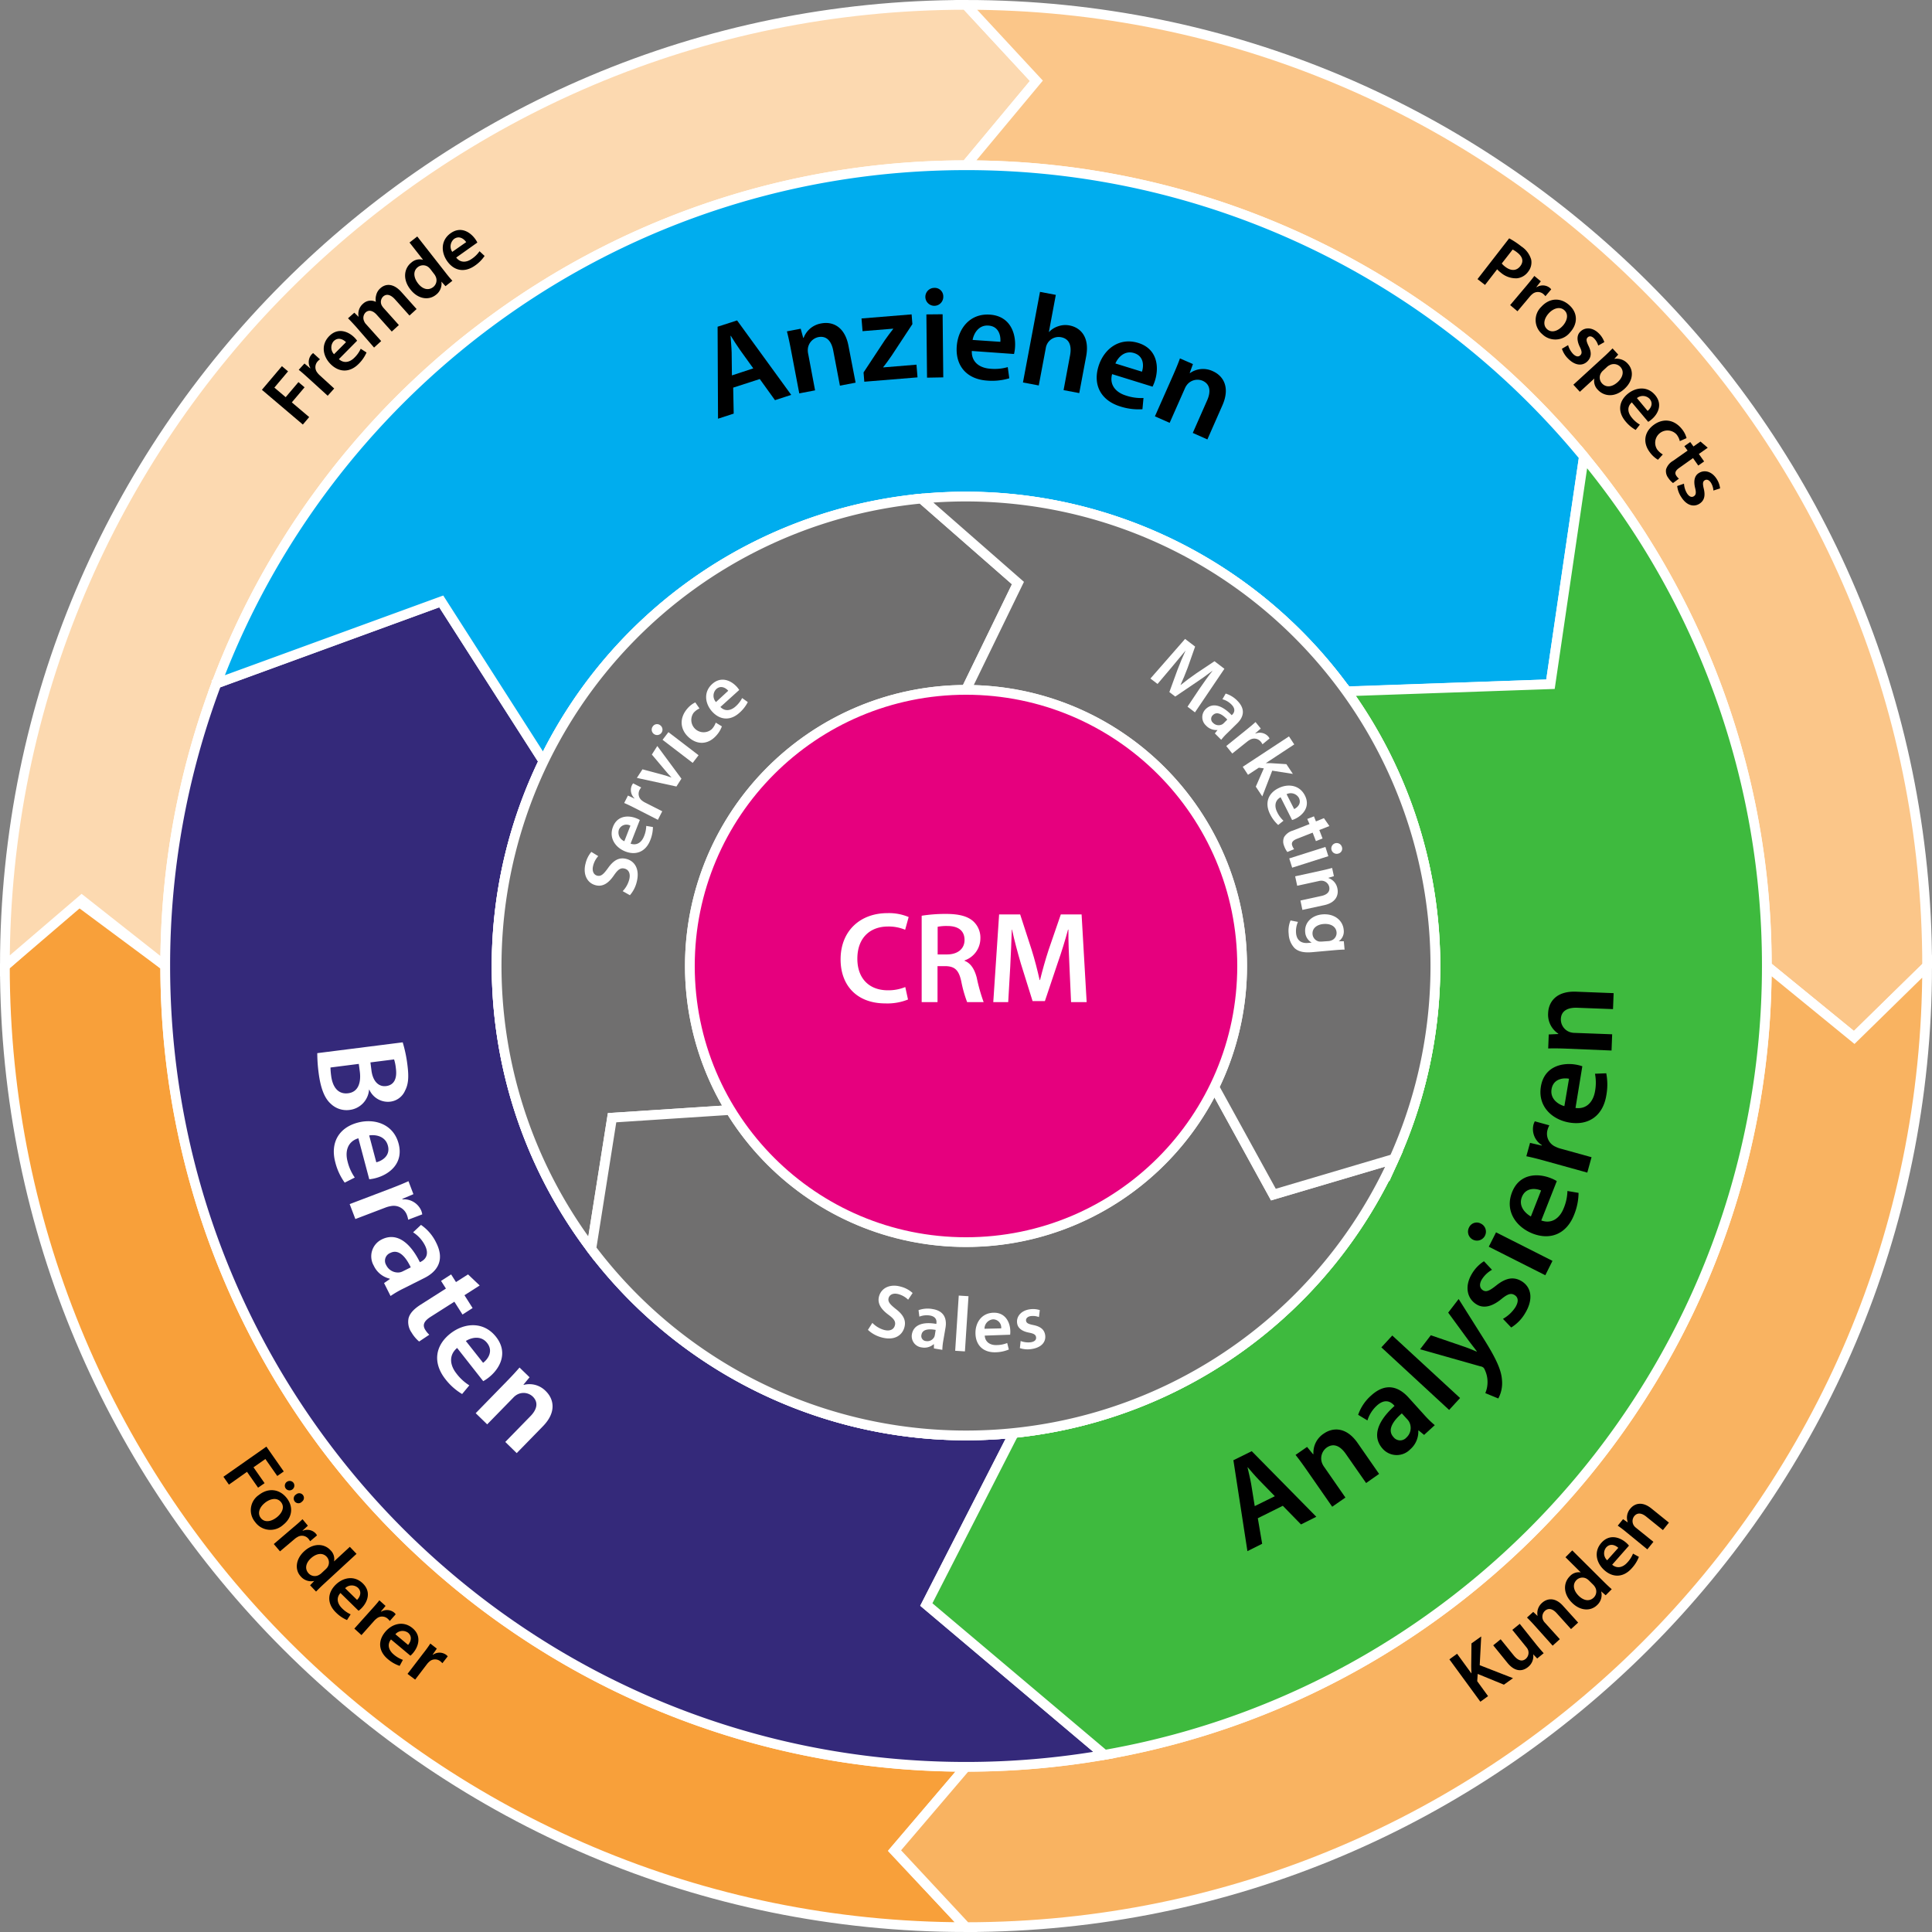 <svg id="Ebene_2" data-name="Ebene 2" xmlns="http://www.w3.org/2000/svg" viewBox="0 0 595 595"><rect x="0" y="0" width="595" height="595" fill="#808080" stroke="none"/><defs><style>.cls-1{fill:#f8a03a;}.cls-1,.cls-10,.cls-11,.cls-13,.cls-2,.cls-3,.cls-4,.cls-6,.cls-7,.cls-8{stroke:#fff;stroke-miterlimit:10;stroke-width:3px;}.cls-2{fill:#fcd9b0;}.cls-3{fill:#fbc689;}.cls-4{fill:#f9b361;}.cls-10,.cls-5{fill:none;}.cls-6{fill:#34297a;}.cls-7{fill:#00adee;}.cls-8{fill:#3eba3e;}.cls-9{fill:#fff;}.cls-11,.cls-12{fill:#706f6f;}.cls-13{fill:#e6007e;}</style></defs><title>flywheel-inbound-method-lifecycles_ZW_180913</title><path class="cls-1" d="M443,544.89c-136.2,0-246.61-110.41-246.61-246.61l-26.93-20-22.46,20c0,163.48,132.52,296,296,296l-22-23.46Z" transform="translate(-145.5 -0.78)"/><path class="cls-2" d="M443,2.28c-163.48,0-296,132.52-296,296L170.67,278l25.72,20.28C196.39,162.08,306.8,51.67,443,51.67l21.67-26Z" transform="translate(-145.5 -0.78)"/><path class="cls-3" d="M739,298.28c0-163.48-132.52-296-296-296l21.67,23.38L443,51.67c136.2,0,246.61,110.41,246.61,246.61l26.93,22Z" transform="translate(-145.5 -0.78)"/><path class="cls-4" d="M443,594.28c163.48,0,296-132.52,296-296l-22.46,22-26.93-22c0,136.2-110.41,246.61-246.61,246.61l-22,25.77Z" transform="translate(-145.5 -0.78)"/><path d="M227.54,446.3l5.35,7.65-2,1.39-3.66-5.23-3.66,2.56,3.41,4.88-2,1.39-3.41-4.88L216,458l-1.69-2.42Z" transform="translate(-145.5 -0.78)"/><path d="M232.65,470.44a5.79,5.79,0,0,1-8.59-.94,5.65,5.65,0,0,1,1.18-8.32c3-2.35,6.44-1.79,8.6,1S235.46,468.26,232.65,470.44Zm-5.48-6.89c-1.78,1.38-2.46,3.3-1.36,4.72s3.06,1.25,4.92-.19c1.44-1.12,2.6-3,1.36-4.63S228.71,462.35,227.17,463.54Zm6.63-6.37a1.47,1.47,0,0,1,2.1.29,1.48,1.48,0,0,1-2.35,1.79A1.46,1.46,0,0,1,233.8,457.17Zm2.94,3.8a1.44,1.44,0,0,1,2.07.25,1.41,1.41,0,0,1-.3,2A1.45,1.45,0,1,1,236.74,461Z" transform="translate(-145.5 -0.78)"/><path d="M235.85,471.15c1.21-1,2.06-1.77,2.81-2.5l1.66,2-1.64,1.51,0.06,0.07a3.49,3.49,0,0,1,4,.83,3.13,3.13,0,0,1,.39.58l-2.13,1.8a4.06,4.06,0,0,0-.48-0.72,2.6,2.6,0,0,0-3.41-.58,5,5,0,0,0-.76.51l-4.62,3.9-1.91-2.25Z" transform="translate(-145.5 -0.78)"/><path d="M255.3,479.32l-10.11,9.32c-0.88.81-1.8,1.73-2.35,2.3L241,489l1.28-1.34,0,0a4.21,4.21,0,0,1-4.14-1.37c-1.89-2-1.64-5.28,1-7.72,2.86-2.67,6.23-2.45,8.13-.38a3.72,3.72,0,0,1,1.1,3.46l0,0,4.87-4.49Zm-9.52,4.76a4.13,4.13,0,0,0,.52-0.57,2.59,2.59,0,0,0-.19-3.29c-1.29-1.39-3.24-1-4.84.45s-2,3.28-.73,4.66a2.6,2.6,0,0,0,3.26.45,3.28,3.28,0,0,0,.7-0.51Z" transform="translate(-145.5 -0.78)"/><path d="M250.35,491.38c-1.43,1.56-.88,3.37.46,4.68a8.78,8.78,0,0,0,2.68,1.89l-1.12,1.76a11,11,0,0,1-3.42-2.34c-2.71-2.65-2.68-5.88-.18-8.43,2.27-2.32,5.8-3.12,8.48-.5s1.42,5.75-.38,7.59a7.22,7.22,0,0,1-.94.82Zm5.11,2.12c0.77-.75,1.67-2.36.27-3.74a2.89,2.89,0,0,0-3.94.14Z" transform="translate(-145.5 -0.78)"/><path d="M259.88,496.49c1.06-1.18,1.8-2,2.45-2.86l1.91,1.72-1.42,1.72,0.07,0.06a3.48,3.48,0,0,1,4,.28,3.08,3.08,0,0,1,.47.52L265.54,500a4.08,4.08,0,0,0-.58-0.65,2.6,2.6,0,0,0-3.46-.11,5.05,5.05,0,0,0-.68.61l-4,4.49-2.19-2Z" transform="translate(-145.5 -0.78)"/><path d="M265.91,505.68c-1.29,1.67-.6,3.43.84,4.63a8.8,8.8,0,0,0,2.83,1.66l-1,1.85a11,11,0,0,1-3.6-2.05c-2.92-2.42-3.15-5.64-.86-8.39,2.07-2.49,5.53-3.58,8.41-1.19s1.88,5.62.24,7.6a7.2,7.2,0,0,1-.87.9Zm5.27,1.69c0.71-.82,1.47-2.49,0-3.75a2.89,2.89,0,0,0-3.91.46Z" transform="translate(-145.5 -0.78)"/><path d="M275.82,510c1-1.26,1.63-2.17,2.21-3.05l2,1.56-1.28,1.83,0.08,0.06a3.49,3.49,0,0,1,4.05,0,3.09,3.09,0,0,1,.51.48L281.74,513a4.13,4.13,0,0,0-.63-0.6,2.6,2.6,0,0,0-3.45.17,5.08,5.08,0,0,0-.63.67l-3.67,4.81L271,516.29Z" transform="translate(-145.5 -0.78)"/><path d="M591.87,511.81l2.37-1.72,4.37,6,0.06,0c-0.06-.73-0.06-1.44-0.08-2.11l0.08-7.08,3-2.14-0.46,8.85,10.25,4-2.8,2-8.07-3.31-0.15,2.24,3.34,4.6-2.37,1.72Z" transform="translate(-145.5 -0.78)"/><path d="M618.63,507.26c0.88,1.08,1.64,1.95,2.28,2.66l-2,1.63-1.23-1.29,0,0a4.23,4.23,0,0,1-1.62,3.94c-1.66,1.34-4,1.58-6.37-1.38l-4.32-5.33,2.29-1.86,4,4.94c1.22,1.51,2.49,2.09,3.71,1.1a2.49,2.49,0,0,0,.76-2.65,2.68,2.68,0,0,0-.44-0.81l-4.44-5.48,2.29-1.86Z" transform="translate(-145.5 -0.78)"/><path d="M618.17,501.46c-0.9-1-1.67-1.82-2.4-2.52l1.92-1.74,1.28,1.2,0.05,0a4.21,4.21,0,0,1,1.41-4c1.51-1.37,4-1.8,6.44.94l4.65,5.15-2.19,2-4.42-4.9c-1.13-1.25-2.44-1.77-3.63-.7a2.48,2.48,0,0,0-.55,2.83,3,3,0,0,0,.55.79l4.6,5.09-2.21,2Z" transform="translate(-145.5 -0.78)"/><path d="M629.71,478.26l9.76,9.7c0.85,0.85,1.8,1.73,2.4,2.25L640,492.08l-1.4-1.22,0,0a4.21,4.21,0,0,1-1.19,4.2c-2,2-5.21,1.87-7.76-.67-2.79-2.74-2.72-6.12-.74-8.11a3.73,3.73,0,0,1,3.41-1.25l0,0-4.7-4.67Zm5.17,9.3a4.2,4.2,0,0,0-.6-0.49,2.58,2.58,0,0,0-3.27.33c-1.34,1.35-.89,3.28.66,4.82s3.37,1.86,4.69.53a2.61,2.61,0,0,0,.31-3.28,3.31,3.31,0,0,0-.55-0.68Z" transform="translate(-145.5 -0.78)"/><path d="M642,482.67c1.62,1.36,3.41.73,4.65-.66a8.77,8.77,0,0,0,1.77-2.76l1.81,1A11,11,0,0,1,648,483.8c-2.53,2.82-5.75,2.93-8.42.54-2.41-2.16-3.37-5.66-.87-8.45s5.69-1.67,7.6,0a7.28,7.28,0,0,1,.87.9Zm1.89-5.2c-0.79-.74-2.43-1.57-3.75-0.1a2.89,2.89,0,0,0,.32,3.93Z" transform="translate(-145.5 -0.78)"/><path d="M646.49,472.75c-1-.84-1.94-1.53-2.77-2.11l1.63-2,1.45,1,0-.06a4.21,4.21,0,0,1,.77-4.16c1.28-1.59,3.63-2.4,6.51-.08l5.4,4.36-1.85,2.3-5.14-4.15c-1.31-1.06-2.69-1.37-3.7-.12a2.48,2.48,0,0,0-.1,2.88,3,3,0,0,0,.67.7l5.34,4.31-1.87,2.32Z" transform="translate(-145.5 -0.78)"/><path d="M610.28,74.18a25.61,25.61,0,0,1,3.77,2.5,7.32,7.32,0,0,1,3,4,4.57,4.57,0,0,1-.94,3.8,4.9,4.9,0,0,1-3.35,2,7.14,7.14,0,0,1-5.1-1.77,8.42,8.42,0,0,1-1.08-1l-3.74,4.82-2.31-1.79ZM608,81.93a6,6,0,0,0,1.06,1c1.75,1.35,3.47,1.32,4.63-.17s0.71-2.95-.91-4.2a8.17,8.17,0,0,0-1.43-.93Z" transform="translate(-145.5 -0.78)"/><path d="M615.68,88.7c1-1.21,1.73-2.09,2.35-2.94l2,1.65-1.36,1.77,0.07,0.06a3.49,3.49,0,0,1,4,.15,3.07,3.07,0,0,1,.49.5L621.45,92a4.1,4.1,0,0,0-.6-0.63,2.6,2.6,0,0,0-3.46,0,5.11,5.11,0,0,0-.66.64l-3.89,4.63-2.26-1.9Z" transform="translate(-145.5 -0.78)"/><path d="M629.06,103.12a5.79,5.79,0,0,1-8.62.55,5.65,5.65,0,0,1-.27-8.4c2.59-2.84,6-2.88,8.64-.5S631.45,100.49,629.06,103.12Zm-6.59-5.85c-1.52,1.67-1.85,3.67-.52,4.88s3.23,0.7,4.81-1c1.23-1.35,2-3.44.54-4.8S623.78,95.83,622.47,97.27Z" transform="translate(-145.5 -0.78)"/><path d="M628.43,107.07a6.59,6.59,0,0,0,1.53,2.71c0.92,0.91,1.7.95,2.24,0.4s0.51-1.19-.16-2.56c-1.06-2.17-.85-3.73.13-4.68,1.46-1.46,3.8-1.4,5.72.52a6.85,6.85,0,0,1,1.7,2.68l-1.88,1.07a5.25,5.25,0,0,0-1.28-2.22c-0.75-.75-1.51-0.79-2-0.28s-0.39,1.17.29,2.6c1,2,.89,3.49-0.31,4.73-1.49,1.5-3.75,1.42-5.94-.77a7.54,7.54,0,0,1-1.94-3.08Z" transform="translate(-145.5 -0.78)"/><path d="M639.32,110.78c1.13-1,2-1.92,2.8-2.7l1.75,1.91-1.23,1.32,0,0a4.55,4.55,0,0,1,4.23,1.56c1.82,2,1.63,5.18-1.06,7.65-3.11,2.86-6.42,2.27-8.22.31a3.84,3.84,0,0,1-1.08-3.48l0,0-4.46,4.09-2-2.18Zm-0.14,4.14a3.06,3.06,0,0,0-.54.62,2.67,2.67,0,0,0,.23,3.31c1.27,1.38,3.16,1.14,4.86-.42,1.52-1.4,2.08-3.28.79-4.67a2.75,2.75,0,0,0-3.4-.47,2.67,2.67,0,0,0-.63.42Z" transform="translate(-145.5 -0.78)"/><path d="M648.05,124.7c-1.58,1.41-1.22,3.26,0,4.7a8.78,8.78,0,0,0,2.48,2.15l-1.29,1.64a11,11,0,0,1-3.16-2.68c-2.43-2.92-2.06-6.12.68-8.41,2.49-2.07,6.09-2.51,8.49.37s0.83,5.87-1.15,7.51a7.24,7.24,0,0,1-1,.72Zm4.87,2.63c0.84-.67,1.9-2.18.64-3.69a2.89,2.89,0,0,0-3.93-.26Z" transform="translate(-145.5 -0.78)"/><path d="M656.1,142.37a8.55,8.55,0,0,1-2.48-2.27c-2.21-2.9-1.8-6.21,1.09-8.4s6.42-1.87,8.91,1.4a7.38,7.38,0,0,1,1.29,2.61l-2.08.92a5.19,5.19,0,0,0-1-2.05,3.79,3.79,0,0,0-6,4.58,5.77,5.77,0,0,0,1.77,1.58Z" transform="translate(-145.5 -0.78)"/><path d="M671.43,138.67l-2.73,1.92,1.62,2.3-1.8,1.27-1.62-2.3-4.22,3c-1.16.81-1.54,1.56-.9,2.48a4.37,4.37,0,0,0,.78.86l-1.82,1.34a6.48,6.48,0,0,1-1.46-1.58,3.42,3.42,0,0,1-.68-2.63,4.66,4.66,0,0,1,2.14-2.62l4.49-3.16-1-1.37,1.81-1.27,1,1.37,2.16-1.52Z" transform="translate(-145.5 -0.78)"/><path d="M664.12,149.74a6.58,6.58,0,0,0,.94,3c0.71,1.08,1.47,1.28,2.11.86s0.74-1.06.38-2.54c-0.58-2.34-.07-3.83,1.09-4.56,1.73-1.13,4-.58,5.49,1.69a6.86,6.86,0,0,1,1.11,3l-2.06.66a5.24,5.24,0,0,0-.79-2.44c-0.58-.88-1.32-1.09-1.92-0.7s-0.62,1.07-.25,2.6c0.51,2.19.15,3.6-1.28,4.57-1.77,1.16-4,.61-5.65-2a7.54,7.54,0,0,1-1.26-3.42Z" transform="translate(-145.5 -0.78)"/><path d="M226.16,120.83l6.16-7.28,1.89,1.6-4.21,5,3.48,2.95,3.93-4.64,1.89,1.6-3.93,4.64,5.35,4.53-1.95,2.3Z" transform="translate(-145.5 -0.78)"/><path d="M240.41,117.19c-1.2-1.09-2.06-1.85-2.91-2.52l1.77-1.94,1.75,1.47,0.07-.07a3.56,3.56,0,0,1,.32-4.13,3.16,3.16,0,0,1,.53-0.48l2.1,1.92a4.19,4.19,0,0,0-.67.59,2.66,2.66,0,0,0-.13,3.53,5.13,5.13,0,0,0,.62.7l4.56,4.17-2,2.23Z" transform="translate(-145.5 -0.78)"/><path d="M249.87,111.38c1.59,1.46,3.44.91,4.78-.45a9,9,0,0,0,1.94-2.74l1.79,1.15a11.24,11.24,0,0,1-2.4,3.48c-2.72,2.76-6,2.71-8.62.14-2.36-2.33-3.16-5.94-.47-8.67s5.89-1.43,7.75.42a7.45,7.45,0,0,1,.84,1Zm2.19-5.22c-0.77-.79-2.4-1.72-3.82-0.29a3,3,0,0,0,.13,4Z" transform="translate(-145.5 -0.78)"/><path d="M255.12,101.39c-0.92-1-1.7-1.87-2.44-2.58l1.94-1.73,1.27,1.23,0.05,0a4.13,4.13,0,0,1,1.38-4,3.44,3.44,0,0,1,3.94-.56l0,0a4.52,4.52,0,0,1,.1-2.1,4,4,0,0,1,1.32-2.13c1.48-1.33,3.88-1.66,6.43,1.19l4.69,5.25-2.19,2-4.4-4.92c-1.32-1.48-2.62-1.9-3.7-.94a2.3,2.3,0,0,0-.51,2.6,4.32,4.32,0,0,0,.56.85l4.78,5.34-2.19,2-4.61-5.15c-1.11-1.24-2.39-1.68-3.43-.75a2.36,2.36,0,0,0-.46,2.72,2.58,2.58,0,0,0,.53.85l4.71,5.26-2.19,2Z" transform="translate(-145.5 -0.78)"/><path d="M274,73.61l8.67,11.06c0.76,1,1.61,2,2.15,2.58l-2.12,1.67-1.26-1.41,0,0a4.3,4.3,0,0,1-1.74,4.11c-2.24,1.76-5.51,1.24-7.78-1.66-2.49-3.13-2-6.55.27-8.32a3.81,3.81,0,0,1,3.61-.84l0,0-4.18-5.33Zm4.07,10.08a4.25,4.25,0,0,0-.54-0.57,2.64,2.64,0,0,0-3.36-.07c-1.52,1.2-1.31,3.21.06,5s3.18,2.31,4.69,1.13a2.66,2.66,0,0,0,.73-3.28,3.35,3.35,0,0,0-.47-0.76Z" transform="translate(-145.5 -0.78)"/><path d="M286,80.1c1.31,1.72,3.23,1.51,4.79.4a9,9,0,0,0,2.39-2.35l1.56,1.45a11.25,11.25,0,0,1-3,3c-3.17,2.23-6.4,1.61-8.51-1.38-1.91-2.71-2.06-6.41,1.06-8.62s6-.37,7.56,1.78a7.43,7.43,0,0,1,.66,1.1Zm3.07-4.75c-0.62-.92-2.06-2.12-3.71-1a3,3,0,0,0-.58,4Z" transform="translate(-145.5 -0.78)"/><path class="cls-5" d="M457.78,442.1a146.26,146.26,0,0,1-14.78.75A144.63,144.63,0,0,1,312.89,235.19L281.39,186l-69.21,25.3a246.07,246.07,0,0,0-15.79,87c0,136.2,110.41,246.61,246.61,246.61a248.18,248.18,0,0,0,42.63-3.67l-54.85-46.3Zm27.85,99.12c115.89-20.19,204-121.28,204-242.94A245.6,245.6,0,0,0,633.3,141.41L623,211.5l-62.75,2.19A144.59,144.59,0,0,1,457.78,442.1l-27,52.82ZM633.3,141.41A246.11,246.11,0,0,0,443,51.67c-105.57,0-195.64,66.33-230.82,159.59L281.39,186l31.5,49.24a144.61,144.61,0,0,1,247.36-21.5L623,211.5Z" transform="translate(-145.5 -0.78)"/><path class="cls-6" d="M457.78,442.1a146.26,146.26,0,0,1-14.78.75A144.63,144.63,0,0,1,312.89,235.19L281.39,186l-69.21,25.3a246.07,246.07,0,0,0-15.79,87c0,136.2,110.41,246.61,246.61,246.61a248.18,248.18,0,0,0,42.63-3.67l-54.85-46.3Z" transform="translate(-145.5 -0.78)"/><path class="cls-7" d="M633.3,141.41A246.11,246.11,0,0,0,443,51.67c-105.57,0-195.64,66.33-230.82,159.59L281.39,186l31.5,49.24a144.61,144.61,0,0,1,247.36-21.5L623,211.5Z" transform="translate(-145.5 -0.78)"/><path class="cls-8" d="M485.63,541.22c115.89-20.19,204-121.28,204-242.94A245.6,245.6,0,0,0,633.3,141.41L623,211.5l-62.75,2.19A144.59,144.59,0,0,1,457.78,442.1l-27,52.82Z" transform="translate(-145.5 -0.78)"/><path class="cls-9" d="M269.52,321.79a41.14,41.14,0,0,1,1.46,7c0.46,3.61.31,5.89-.73,7.87a5.69,5.69,0,0,1-4.65,3.41,6.27,6.27,0,0,1-6.36-3.71h-0.08a6.8,6.8,0,0,1-5.94,6.24,7,7,0,0,1-5.84-1.88c-1.91-1.69-3.14-4.72-3.76-9.6a47.65,47.65,0,0,1-.41-6Zm-22.24,7.75a21.76,21.76,0,0,0,.21,2.59c0.4,3.13,1.94,5.76,5.24,5.34,3.09-.39,4-3.25,3.59-6.62L256,328.43Zm12.3-1.57,0.32,2.5c0.43,3.37,2.26,5.08,4.52,4.79,2.5-.32,3.41-2.37,3-5.46a13.39,13.39,0,0,0-.55-2.75Z" transform="translate(-145.5 -0.78)"/><path class="cls-9" d="M255.87,351.34c-3.37,1-4.13,4.07-3.34,7.09a14.64,14.64,0,0,0,2.23,5l-3.1,1.57a18.36,18.36,0,0,1-2.9-6.27c-1.62-6.11,1.18-10.7,6.94-12.22,5.22-1.38,11,.49,12.57,6.52s-2.88,9.45-7,10.55a12,12,0,0,1-2.05.38Zm5.52,7.39c1.75-.42,4.41-2,3.57-5.12-0.78-2.94-3.77-3.47-5.76-3.15Z" transform="translate(-145.5 -0.78)"/><path class="cls-9" d="M265.49,366.93c2.47-.94,4.21-1.65,5.81-2.38l1.52,4L269.4,370l0.06,0.15a5.81,5.81,0,0,1,5.78,3.49,5.19,5.19,0,0,1,.3,1.13l-4.34,1.65a6.83,6.83,0,0,0-.36-1.4,4.34,4.34,0,0,0-5-2.79,8.38,8.38,0,0,0-1.48.39l-9.42,3.59-1.75-4.6Z" transform="translate(-145.5 -0.78)"/><path class="cls-9" d="M263.78,395.93l1.79-1.25-0.05-.11a7.24,7.24,0,0,1-4.91-4,5.78,5.78,0,0,1,2.44-8.07c4.4-2.21,8.57.58,11.76,7l0.29-.14c1.14-.57,2.81-2,1.26-5.06a10.31,10.31,0,0,0-3.64-4l2.43-2.29a14,14,0,0,1,4.7,5.52c2.8,5.58.07,9-3.72,10.87l-6.29,3.16a31.22,31.22,0,0,0-4.06,2.35Zm8.22-4.84c-1.49-3.15-3.66-5.77-6.3-4.44a2.58,2.58,0,0,0-1.25,3.76,4,4,0,0,0,4.12,2.23,3.54,3.54,0,0,0,1-.34Z" transform="translate(-145.5 -0.78)"/><path class="cls-9" d="M293.23,396.67l-4.69,3,2.51,3.95-3.11,2-2.51-3.95-7.26,4.62c-2,1.27-2.69,2.47-1.69,4.06a7.25,7.25,0,0,0,1.23,1.49l-3.13,2.09a10.8,10.8,0,0,1-2.32-2.75,5.7,5.7,0,0,1-.93-4.44c0.39-1.48,1.61-2.83,3.77-4.2l7.73-4.92-1.5-2.36,3.1-2,1.5,2.36,3.71-2.36Z" transform="translate(-145.5 -0.78)"/><path class="cls-9" d="M286.28,415.91c-2.69,2.28-2.17,5.38-.24,7.83a14.65,14.65,0,0,0,4,3.69l-2.22,2.67a18.33,18.33,0,0,1-5.16-4.59c-3.92-5-3.18-10.28,1.5-14,4.24-3.35,10.26-3.92,14.12,1s1.13,9.81-2.23,12.47a12.12,12.12,0,0,1-1.73,1.16Zm8,4.58c1.44-1.08,3.26-3.55,1.23-6.12-1.88-2.39-4.84-1.68-6.54-.6Z" transform="translate(-145.5 -0.78)"/><path class="cls-9" d="M301.56,426.2c1.56-1.6,2.85-3,3.94-4.26l3.09,3-1.87,2.26,0.09,0.08a7,7,0,0,1,6.78,1.93c2.43,2.38,3.42,6.41-.89,10.82l-8.07,8.27-3.52-3.44,7.68-7.87c2-2,2.69-4.25.77-6.12a4.13,4.13,0,0,0-4.76-.62,5,5,0,0,0-1.26,1l-8,8.19L292,436Z" transform="translate(-145.5 -0.78)"/><path class="cls-5" d="M440,482.51q-3,0-6-.19" transform="translate(-145.5 -0.78)"/><path d="M532.87,468.35l1.34,7.87-4.54,2.27-4.32-28L531,447.7l19.89,20.2-4.72,2.36-5.6-5.74Zm5.24-6.78-4.87-5c-1.2-1.24-2.42-2.68-3.47-3.9l-0.07,0c0.34,1.57.82,3.43,1.11,5.08l1.11,6.87Z" transform="translate(-145.5 -0.78)"/><path d="M547.93,453.52c-1.28-1.84-2.38-3.36-3.44-4.67l3.55-2.46,1.86,2.26,0.1-.07a7,7,0,0,1,3.18-6.29c2.79-1.94,6.94-2.14,10.45,2.92l6.59,9.49-4,2.81-6.27-9c-1.6-2.3-3.66-3.45-5.86-1.92a4.13,4.13,0,0,0-1.51,4.56,5,5,0,0,0,.75,1.43l6.52,9.4-4.07,2.83Z" transform="translate(-145.5 -0.78)"/><path d="M584.08,442.69l-1.69-1.39-0.09.08a7.23,7.23,0,0,1-2.53,5.79,5.78,5.78,0,0,1-8.43-.2c-3.3-3.65-1.73-8.41,3.64-13.21l-0.21-.24c-0.86-.95-2.67-2.17-5.22.13a10.32,10.32,0,0,0-2.92,4.58l-2.86-1.73a14,14,0,0,1,4.07-6c4.63-4.18,8.62-2.46,11.46.69l4.72,5.22a31.14,31.14,0,0,0,3.35,3.28Zm-6.86-6.63c-2.63,2.27-4.59,5.06-2.6,7.26a2.58,2.58,0,0,0,4,.2,4,4,0,0,0,1-4.56A3.52,3.52,0,0,0,579,438Z" transform="translate(-145.5 -0.78)"/><path d="M570.92,415.73l3.36-3.65,20.88,19.25L591.79,435Z" transform="translate(-145.5 -0.78)"/><path d="M586.15,412l10.42,3.57c1.2,0.41,2.61,1,3.67,1.46l0.07-.09c-0.69-.94-1.62-2.1-2.41-3.16l-6.4-8.75,3.22-4.19,7.56,12c4.14,6.56,5.61,10,5.79,13a9.9,9.9,0,0,1-1.14,5.63l-4-1.65a8.44,8.44,0,0,0,.68-3.11,8.59,8.59,0,0,0-.81-4,2,2,0,0,0-.5-0.79,2.09,2.09,0,0,0-.93-0.36l-18.52-5.25Z" transform="translate(-145.5 -0.78)"/><path d="M608.37,406.95a11,11,0,0,0,3.8-3.54c1.13-1.84.88-3.12-.22-3.79s-2.12-.36-4.09,1.25c-3.11,2.55-5.72,2.83-7.64,1.61-2.94-1.79-3.74-5.61-1.38-9.47a11.44,11.44,0,0,1,3.68-3.8l2.47,2.63a8.74,8.74,0,0,0-3.1,2.93c-0.92,1.5-.7,2.76.32,3.38s2,0.17,4.09-1.48c2.93-2.34,5.32-2.8,7.8-1.33,3,1.84,3.75,5.53,1.06,9.93a12.58,12.58,0,0,1-4.25,4.34Z" transform="translate(-145.5 -0.78)"/><path d="M601.54,377.6a2.76,2.76,0,1,1-3.64,1.25A2.61,2.61,0,0,1,601.54,377.6Zm19.87,15.92L604,384.73l2.24-4.43,17.38,8.79Z" transform="translate(-145.5 -0.78)"/><path d="M620.17,376.65c3.32,1.18,5.74-.83,6.89-3.73a14.64,14.64,0,0,0,1.16-5.35l3.43,0.58a18.35,18.35,0,0,1-1.38,6.77c-2.32,5.88-7.29,7.92-12.84,5.73-5-2-8.55-6.89-6.26-12.7s7.92-5.91,11.9-4.34a12.14,12.14,0,0,1,1.88.91Zm-0.06-9.23c-1.66-.7-4.71-1-5.91,2-1.11,2.83,1,5,2.77,6Z" transform="translate(-145.5 -0.78)"/><path d="M621.66,358.39c-2.54-.71-4.37-1.17-6.09-1.52l1.14-4.12,3.63,0.84,0-.15a5.81,5.81,0,0,1-2.59-6.24,5.12,5.12,0,0,1,.43-1.09l4.47,1.24a6.86,6.86,0,0,0-.54,1.34,4.34,4.34,0,0,0,2.41,5.23,8.43,8.43,0,0,0,1.42.56l9.71,2.69-1.31,4.74Z" transform="translate(-145.5 -0.78)"/><path d="M630.71,342c3.49,0.47,5.45-2,6-5.07a14.65,14.65,0,0,0,0-5.47l3.47-.14a18.35,18.35,0,0,1,0,6.91c-1.06,6.23-5.5,9.25-11.38,8.26-5.32-.9-9.79-5-8.74-11.14s6.53-7.41,10.75-6.7a12.08,12.08,0,0,1,2,.51Zm-2-9c-1.77-.34-4.82,0-5.37,3.19-0.51,3,2,4.72,3.94,5.25Z" transform="translate(-145.5 -0.78)"/><path d="M628.1,323.74c-2.24-.09-4.12-0.12-5.8-0.06l0.17-4.32,2.93-.13v-0.12a7,7,0,0,1-3.12-6.33c0.13-3.4,2.47-6.83,8.62-6.59l11.55,0.45-0.19,4.92-11-.42c-2.8-.11-5,0.85-5.06,3.53a4.13,4.13,0,0,0,2.73,3.95,5,5,0,0,0,1.59.26L642,319.31l-0.19,5Z" transform="translate(-145.5 -0.78)"/><path class="cls-5" d="M604.49,209.5q1.24,2.25,2.42,4.54" transform="translate(-145.5 -0.78)"/><path d="M371.3,120.16l0.16,8-4.83,1.57L366.5,101.4l6-1.94,16.67,22.93-5,1.63-4.68-6.51Zm6.19-5.93-4.07-5.66c-1-1.4-2-3-2.85-4.37l-0.08,0c0.1,1.61.3,3.52,0.34,5.19l0.08,7Z" transform="translate(-145.5 -0.78)"/><path d="M389.09,108.5c-0.42-2.2-.81-4-1.24-5.67l4.24-.81,0.78,2.82,0.12,0a7,7,0,0,1,5.46-4.46c3.34-.64,7.21.86,8.36,6.92L409,118.63l-4.83.92-2.06-10.81c-0.52-2.75-1.94-4.64-4.58-4.14a4.13,4.13,0,0,0-3.23,3.55,5,5,0,0,0,.1,1.61L396.52,121l-4.87.93Z" transform="translate(-145.5 -0.78)"/><path d="M411.45,115.48l6.54-9.92c0.9-1.28,1.66-2.3,2.6-3.5V102l-9.45.77-0.32-3.91,15.43-1.26,0.24,3-6.39,9.71c-0.86,1.23-1.69,2.43-2.6,3.54v0.08l10.25-.84,0.32,3.91-16.39,1.34Z" transform="translate(-145.5 -0.78)"/><path d="M436,92.09a2.76,2.76,0,1,1-2.79-2.65A2.61,2.61,0,0,1,436,92.09Zm-5,25-0.2-19.48,5-.05L436,117Z" transform="translate(-145.5 -0.78)"/><path d="M444.79,108.87c-0.13,3.52,2.51,5.23,5.62,5.46a14.65,14.65,0,0,0,5.45-.49l0.47,3.44a18.35,18.35,0,0,1-6.87.71c-6.3-.45-9.74-4.59-9.31-10.54,0.39-5.39,4-10.22,10.25-9.77s8,5.79,7.7,10.06a12.16,12.16,0,0,1-.31,2.06Zm8.79-2.82c0.17-1.79-.42-4.8-3.69-5-3-.22-4.51,2.44-4.85,4.42Z" transform="translate(-145.5 -0.78)"/><path d="M465.79,90.67l4.87,0.92L468.53,103h0.08a6.6,6.6,0,0,1,2.81-1.75,6.67,6.67,0,0,1,3.46-.24c3.26,0.61,6.28,3.42,5.12,9.55l-2.12,11.28-4.83-.91,2-10.73c0.52-2.79-.11-5.07-2.78-5.57a4,4,0,0,0-4.24,2,4.16,4.16,0,0,0-.47,1.42l-2.15,11.44-4.87-.92Z" transform="translate(-145.5 -0.78)"/><path d="M488,116c-0.93,3.4,1.26,5.67,4.24,6.59a14.65,14.65,0,0,0,5.42.76l-0.32,3.46a18.34,18.34,0,0,1-6.85-.86c-6-1.87-8.44-6.67-6.68-12.37,1.6-5.16,6.23-9,12.19-7.2s6.49,7.45,5.22,11.54a12.22,12.22,0,0,1-.77,1.94Zm9.19-.75c0.57-1.71.68-4.77-2.45-5.74-2.9-.9-4.94,1.36-5.73,3.21Z" transform="translate(-145.5 -0.78)"/><path d="M506.7,116.53c0.9-2.05,1.63-3.79,2.19-5.37l4,1.74-1,2.77,0.11,0a7,7,0,0,1,7-.58c3.11,1.37,5.45,4.8,3,10.44l-4.66,10.58-4.5-2,4.44-10.07c1.13-2.56,1-4.92-1.42-6a4.13,4.13,0,0,0-4.67,1.09,5,5,0,0,0-.83,1.38L505.72,131l-4.54-2Z" transform="translate(-145.5 -0.78)"/><path class="cls-10" d="M519.46,335.56a85.07,85.07,0,0,1-149,7.06L334,345l-6.39,40.38a144.61,144.61,0,0,0,247.22-27.67l-37.16,11ZM443,213.24a85.08,85.08,0,0,1,76.46,122.32l18.21,33.11,37.16-11A144.64,144.64,0,0,0,443,153.71q-6.93,0-13.7.64l29.7,26ZM370.42,342.62A85.06,85.06,0,0,1,443,213.24l16-32.91-29.7-26a144.59,144.59,0,0,0-101.7,231L334,345Z" transform="translate(-145.5 -0.78)"/><path class="cls-11" d="M370.42,342.62A85.06,85.06,0,0,1,443,213.24l16-32.91-29.7-26a144.59,144.59,0,0,0-101.7,231L334,345Z" transform="translate(-145.5 -0.78)"/><path class="cls-11" d="M519.46,335.56a85.07,85.07,0,0,1-149,7.06L334,345l-6.39,40.38a144.61,144.61,0,0,0,247.22-27.67l-37.16,11Z" transform="translate(-145.5 -0.78)"/><path class="cls-11" d="M443,213.24a85.08,85.08,0,0,1,76.46,122.32l18.21,33.11,37.16-11A144.64,144.64,0,0,0,443,153.71q-6.93,0-13.7.64l29.7,26Z" transform="translate(-145.5 -0.78)"/><path class="cls-9" d="M414.16,408.19a8.17,8.17,0,0,0,3.44,2.12c1.82,0.55,3.08,0,3.47-1.25s-0.22-2.1-2-3.41c-2.27-1.69-3.49-3.54-2.81-5.77,0.77-2.53,3.47-3.81,6.82-2.8a8.53,8.53,0,0,1,3.48,1.91l-1.38,2.06a6.85,6.85,0,0,0-2.85-1.67c-1.79-.54-2.86.18-3.14,1.08-0.36,1.19.37,2,2.19,3.45,2.38,1.83,3.28,3.58,2.6,5.81-0.75,2.48-3.29,4.07-7.29,2.85a9.61,9.61,0,0,1-3.89-2.23Z" transform="translate(-145.5 -0.78)"/><path class="cls-9" d="M433.12,416.06l0-1.31h-0.07a4.34,4.34,0,0,1-3.66,1,3.47,3.47,0,0,1-3.06-4c0.48-2.91,3.3-4,7.55-3.24l0-.19c0.12-.76,0-2.06-2-2.4a6.2,6.2,0,0,0-3.24.35l-0.26-2a8.4,8.4,0,0,1,4.33-.34c3.69,0.6,4.38,3.12,4,5.63L436,413.69a18.81,18.81,0,0,0-.29,2.8Zm0.54-5.7c-2.05-.38-4.09-0.25-4.38,1.5a1.55,1.55,0,0,0,1.39,1.93,2.39,2.39,0,0,0,2.53-1.22,2.14,2.14,0,0,0,.2-0.62Z" transform="translate(-145.5 -0.78)"/><path class="cls-9" d="M440.77,399.78l3,0.19-1.1,17-3-.19Z" transform="translate(-145.5 -0.78)"/><path class="cls-9" d="M448.77,412.11c0.14,2.11,1.83,3,3.7,2.91a8.76,8.76,0,0,0,3.22-.63l0.5,2a11,11,0,0,1-4.06.85c-3.79.12-6.1-2.13-6.21-5.71-0.11-3.24,1.76-6.35,5.5-6.47s5.14,3,5.22,5.52a7.25,7.25,0,0,1-.05,1.25Zm5.07-2.23a2.51,2.51,0,0,0-2.52-2.78A2.89,2.89,0,0,0,448.7,410Z" transform="translate(-145.5 -0.78)"/><path class="cls-9" d="M459.83,413.77a6.59,6.59,0,0,0,3.09.39c1.28-.19,1.77-0.8,1.66-1.56s-0.65-1.11-2.15-1.4c-2.37-.44-3.5-1.54-3.68-2.89-0.31-2,1.14-3.88,3.82-4.29a6.87,6.87,0,0,1,3.16.23l-0.26,2.15a5.25,5.25,0,0,0-2.54-.3c-1,.16-1.54.74-1.43,1.45s0.71,1,2.26,1.31c2.2,0.45,3.34,1.37,3.62,3.07,0.31,2.09-1.1,3.85-4.16,4.31a7.53,7.53,0,0,1-3.63-.28Z" transform="translate(-145.5 -0.78)"/><path class="cls-5" d="M532.47,353q-1.47,2.39-3.05,4.69" transform="translate(-145.5 -0.78)"/><path class="cls-9" d="M514.9,212.91c1.19-1.72,2.62-3.79,4-5.51l-0.06,0c-1.61,1.24-3.47,2.57-5.28,3.76l-6.12,4.14-1.81-1.38,2.48-6.8c0.76-2,1.64-4.12,2.52-6l0,0c-1.34,1.63-3,3.62-4.41,5.3l-4.23,5-2.19-1.67,10.67-12.2,3.09,2.36-2.27,6.45c-0.69,1.86-1.46,3.69-2.22,5.37l0.06,0c1.41-1.13,3.05-2.38,4.7-3.51l5.7-3.8,3.05,2.33-9.07,13.42-2.29-1.75Z" transform="translate(-145.5 -0.78)"/><path class="cls-9" d="M519.64,226.65l0.79-1,0-.05a4.34,4.34,0,0,1-3.53-1.39,3.47,3.47,0,0,1-.07-5.06c2.12-2.06,5-1.22,8,1.89l0.14-.13c0.55-.54,1.25-1.65-0.19-3.13a6.2,6.2,0,0,0-2.81-1.65l1-1.75a8.41,8.41,0,0,1,3.69,2.31c2.61,2.69,1.66,5.12-.16,6.89l-3,2.95a18.68,18.68,0,0,0-1.9,2.08Zm3.83-4.26c-1.42-1.53-3.14-2.64-4.41-1.4a1.55,1.55,0,0,0,0,2.38,2.39,2.39,0,0,0,2.76.53,2.11,2.11,0,0,0,.53-0.38Z" transform="translate(-145.5 -0.78)"/><path class="cls-9" d="M529.29,225.58c1.24-1,2.1-1.72,2.88-2.43l1.61,2-1.68,1.47,0.06,0.08a3.48,3.48,0,0,1,3.94.92,3.12,3.12,0,0,1,.38.59L534.31,230a4.13,4.13,0,0,0-.47-0.73,2.6,2.6,0,0,0-3.39-.66,5,5,0,0,0-.77.5L525,232.84l-1.85-2.3Z" transform="translate(-145.5 -0.78)"/><path class="cls-9" d="M535.31,235.82l0,0c0.54,0,1.14,0,1.66,0l4.7,0.3,2,3-6.36-1-3.06,7.93-2-3,2.47-5.64-1.54-.2-3.33,2.19-1.62-2.47,14.24-9.36,1.62,2.47Z" transform="translate(-145.5 -0.78)"/><path class="cls-9" d="M539.89,246.31c-1.85,1-1.91,2.91-1.06,4.58a8.78,8.78,0,0,0,1.94,2.65l-1.62,1.31a11,11,0,0,1-2.49-3.31c-1.72-3.38-.66-6.42,2.53-8,2.89-1.47,6.5-1.1,8.19,2.24s-0.5,5.91-2.79,7.07a7.19,7.19,0,0,1-1.16.48Zm4.17,3.64c1-.47,2.34-1.7,1.45-3.46a2.89,2.89,0,0,0-3.78-1.12Z" transform="translate(-145.5 -0.78)"/><path class="cls-9" d="M554.92,255.18l-3.11,1.22,1,2.61-2.05.81-1-2.61-4.8,1.89c-1.32.52-1.87,1.15-1.46,2.2a4.36,4.36,0,0,0,.55,1l-2.08.87a6.48,6.48,0,0,1-1-1.88,3.42,3.42,0,0,1,0-2.72,4.66,4.66,0,0,1,2.71-2l5.12-2L548.1,253l2.06-.81,0.61,1.56,2.46-1Z" transform="translate(-145.5 -0.78)"/><path class="cls-9" d="M542.55,265.15l11.14-3.53,0.9,2.84L543.45,268Zm15.2-1.52a1.66,1.66,0,1,1,1-2.06A1.56,1.56,0,0,1,557.75,263.63Z" transform="translate(-145.5 -0.78)"/><path class="cls-9" d="M552.37,268.91c1.31-.29,2.41-0.55,3.38-0.83l0.55,2.53-1.68.51v0.07a4.21,4.21,0,0,1,2.76,3.21c0.43,2-.41,4.34-4,5.13L546.6,281,546,278.12l6.45-1.41c1.64-.36,2.75-1.24,2.41-2.81a2.48,2.48,0,0,0-2.18-1.88,3,3,0,0,0-1,.09L545,273.57l-0.63-2.91Z" transform="translate(-145.5 -0.78)"/><path class="cls-9" d="M559.59,293.23c-0.79,0-1.75.06-3.36,0.2l-6.6.59c-2.44.22-4.23-.13-5.44-1.25a6.73,6.73,0,0,1-1.81-4.37,8.28,8.28,0,0,1,.57-4.15l2.28,0.45a7.05,7.05,0,0,0-.58,3.47c0.17,1.91,1.3,3.26,3.81,3l1-.09v0a4,4,0,0,1-2-3.24c-0.26-2.89,2-5.16,5.25-5.45,3.83-.34,6.37,1.94,6.61,4.74a3.68,3.68,0,0,1-1.52,3.53v0l1.56,0Zm-4.93-2.62a2.86,2.86,0,0,0,.78-0.17,2.45,2.45,0,0,0,1.68-2.56c-0.15-1.65-1.69-2.74-4.06-2.53-2,.18-3.5,1.32-3.33,3.16a2.52,2.52,0,0,0,2,2.23,5.09,5.09,0,0,0,1.06,0Z" transform="translate(-145.5 -0.78)"/><path class="cls-12" d="M559.59,299.15l-2.24,1.33c-0.63.37-1.22,0.69-1.83,1v0.07c0.64,0.35,1.23.71,1.82,1.06l2.12,1.35-0.09,3.21-5.51-4.06-6.18,3.82,0.09-3.33,2.37-1.37c0.63-.37,1.27-0.69,1.92-1v0c-0.66-.35-1.23-0.71-1.87-1.11l-2.29-1.41L548,295.4l5.84,4.22,5.84-3.75Z" transform="translate(-145.5 -0.78)"/><path class="cls-12" d="M558.78,312.15l-6.5,1.21c-0.75.14-1.66,0.25-2.35,0.32v0.07c0.64,0.28,1.46.62,2.19,0.94l5.92,2.68-0.44,3.14-7.48-4c-4.1-2.2-5.87-3.54-6.87-5.09a5.93,5.93,0,0,1-1.06-3.28l2.56-.32a5.06,5.06,0,0,0,.57,1.82,5.15,5.15,0,0,0,1.6,1.85,1.17,1.17,0,0,0,.5.26,1.25,1.25,0,0,0,.59-0.08l11.22-2.73Z" transform="translate(-145.5 -0.78)"/><path class="cls-5" d="M449.3,193.58q2.35,0.14,4.67.38" transform="translate(-145.5 -0.78)"/><path class="cls-9" d="M337.27,275.23a8.17,8.17,0,0,0,2-3.52c0.48-1.83-.11-3.08-1.39-3.42s-2.09.3-3.33,2.1c-1.6,2.33-3.41,3.62-5.66,3-2.55-.67-3.94-3.32-3.05-6.7a8.54,8.54,0,0,1,1.78-3.55l2.12,1.3a6.84,6.84,0,0,0-1.56,2.92c-0.48,1.81.29,2.85,1.2,3.09,1.21,0.32,2-.44,3.36-2.32,1.73-2.45,3.45-3.41,5.7-2.82,2.51,0.66,4.19,3.13,3.13,7.17a9.6,9.6,0,0,1-2.08,4Z" transform="translate(-145.5 -0.78)"/><path class="cls-9" d="M339.7,260.6c2,0.7,3.45-.51,4.13-2.25a8.79,8.79,0,0,0,.69-3.21l2.06,0.34a11,11,0,0,1-.82,4.06c-1.38,3.53-4.36,4.76-7.69,3.46-3-1.18-5.14-4.12-3.78-7.61s4.74-3.56,7.13-2.62a7.3,7.3,0,0,1,1.13.54Zm-0.05-5.54a2.51,2.51,0,0,0-3.54,1.22,2.89,2.89,0,0,0,1.67,3.57Z" transform="translate(-145.5 -0.78)"/><path class="cls-9" d="M341.13,249.7c-1.41-.72-2.43-1.21-3.4-1.62l1.16-2.29,2,0.92,0-.09a3.49,3.49,0,0,1-.78-4,3.11,3.11,0,0,1,.38-0.59l2.48,1.26a4.09,4.09,0,0,0-.48.73,2.6,2.6,0,0,0,.8,3.37,5.08,5.08,0,0,0,.77.5l5.39,2.74-1.34,2.63Z" transform="translate(-145.5 -0.78)"/><path class="cls-9" d="M343.36,237.71l6,1.6c1,0.27,2,.58,2.89.91l0-.06c-0.69-.7-1.32-1.41-2-2.25l-4-4.75,1.68-2.63,7.43,10.06L353.82,243l-12.18-2.65Z" transform="translate(-145.5 -0.78)"/><path class="cls-9" d="M348.83,224.14a1.66,1.66,0,1,1-2.28.34A1.57,1.57,0,0,1,348.83,224.14Zm10,11.59-9.28-7.11,1.81-2.36,9.28,7.11Z" transform="translate(-145.5 -0.78)"/><path class="cls-9" d="M367.82,224.48a8.54,8.54,0,0,1-1.76,2.87c-2.44,2.72-5.75,2.93-8.45.51s-3-6-.3-9a7.36,7.36,0,0,1,2.32-1.76l1.29,1.87a5.2,5.2,0,0,0-1.83,1.36,3.79,3.79,0,0,0,5.63,5,5.77,5.77,0,0,0,1.21-2Z" transform="translate(-145.5 -0.78)"/><path class="cls-9" d="M367.36,218.51c1.47,1.52,3.31,1.08,4.7-.18a8.8,8.8,0,0,0,2-2.57L375.8,217a11,11,0,0,1-2.54,3.27c-2.81,2.55-6,2.32-8.43-.33-2.18-2.4-2.76-6,0-8.5s5.83-1.07,7.56.83a7.3,7.3,0,0,1,.77,1Zm2.42-5c-0.71-.82-2.26-1.81-3.71-0.49A2.89,2.89,0,0,0,366,217Z" transform="translate(-145.5 -0.78)"/><path class="cls-12" d="M377.22,202l2.37,1.08c0.66,0.31,1.26.61,1.87,0.93l0.06,0c-0.07-.73-0.12-1.41-0.17-2.1l-0.1-2.52,2.69-1.76-0.2,6.84,6.66,2.9-2.79,1.83L385.14,208c-0.66-.31-1.29-0.65-1.92-1l0,0c0.09,0.75.12,1.41,0.16,2.17l0.15,2.68-2.73,1.79,0.13-7.2-6.42-2.66Z" transform="translate(-145.5 -0.78)"/><path class="cls-12" d="M388.36,195.25l4.7,4.65c0.54,0.54,1.15,1.22,1.6,1.75l0.06,0c-0.13-.69-0.33-1.56-0.48-2.34l-1.18-6.39,2.83-1.42,1,8.43c0.53,4.62.44,6.85-.27,8.54a5.94,5.94,0,0,1-2.09,2.74l-1.72-1.93a5.06,5.06,0,0,0,1.18-1.51,5.15,5.15,0,0,0,.61-2.37,1.18,1.18,0,0,0-.07-0.56,1.26,1.26,0,0,0-.41-0.44l-8.64-7.66Z" transform="translate(-145.5 -0.78)"/><circle class="cls-13" cx="297.5" cy="297.5" r="85.04"/><path class="cls-9" d="M425.14,308.6a17,17,0,0,1-7,1.2c-8.56,0-13.76-5.36-13.76-13.56,0-8.88,6.16-14.24,14.4-14.24a15.49,15.49,0,0,1,6.56,1.2l-1.08,3.92a13.1,13.1,0,0,0-5.28-1c-5.48,0-9.44,3.44-9.44,9.92,0,5.92,3.48,9.72,9.4,9.72a13.78,13.78,0,0,0,5.36-1Z" transform="translate(-145.5 -0.78)"/><path class="cls-9" d="M429.35,282.8a46.71,46.71,0,0,1,7.44-.56c3.88,0,6.52.64,8.32,2.16a6.82,6.82,0,0,1,2.32,5.4,7.19,7.19,0,0,1-4.88,6.76v0.12c1.92,0.72,3.08,2.6,3.76,5.2a53.88,53.88,0,0,0,2.12,7.52h-5.08a38.11,38.11,0,0,1-1.8-6.36c-0.76-3.52-2-4.64-4.84-4.72h-2.48V309.4h-4.88V282.8Zm4.88,11.92h2.92c3.32,0,5.4-1.76,5.4-4.44,0-3-2.08-4.32-5.28-4.32a14.17,14.17,0,0,0-3,.24v8.52Z" transform="translate(-145.5 -0.78)"/><path class="cls-9" d="M474.86,298.4c-0.16-3.48-.36-7.68-0.32-11.32h-0.12c-0.88,3.28-2,6.92-3.2,10.32l-3.92,11.68h-3.8l-3.6-11.52c-1-3.44-2-7.12-2.72-10.48h-0.08c-0.12,3.52-.28,7.8-0.48,11.48L456,309.4h-4.6l1.8-27h6.48l3.52,10.84c1,3.16,1.8,6.36,2.48,9.36h0.12c0.72-2.92,1.64-6.24,2.68-9.4l3.72-10.8h6.4l1.56,27h-4.8Z" transform="translate(-145.5 -0.78)"/></svg>